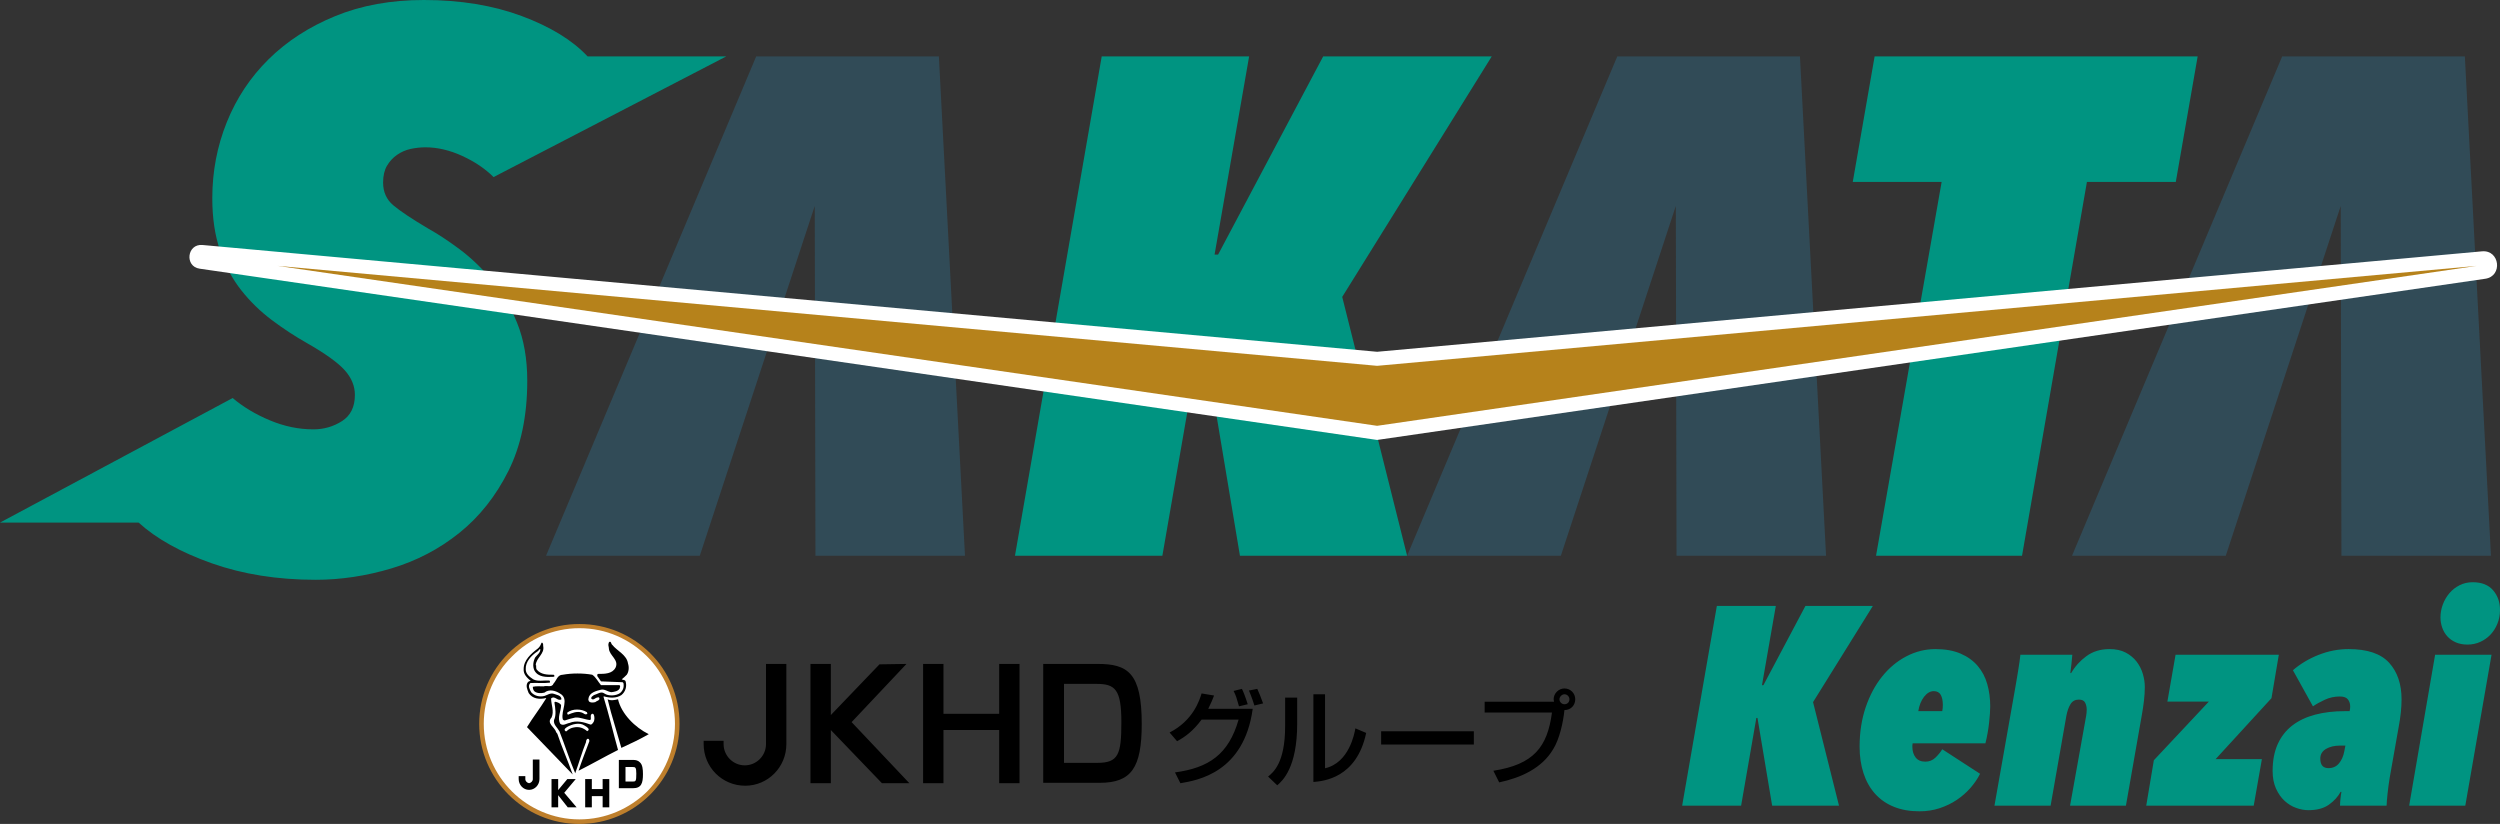 <?xml version="1.0" encoding="utf-8"?>
<svg version="1.1" id="レイヤー_1" xmlns="http://www.w3.org/2000/svg" x="0" y="0" width="354.462" height="116.824" xml:space="preserve">
  <rect width="100%" height="100%" fill="#333333" stroke="none"/>
  <style>
    .st0{fill:#009481}.st1{fill:#fff}.st3{fill:#314b57}
  </style>
  <path class="st0" d="m257.063 99.551 3.68 14.68h-9.479l-2.08-12.44h-.16l-2.16 12.44h-8.359l4.92-28.32h8.359l-1.96 11.24h.2l5.96-11.24h9.56l-8.481 13.64zM280.743 109.712c-.347.693-.8 1.359-1.36 2-.56.64-1.206 1.206-1.939 1.699-.734.494-1.547.887-2.44 1.181-.894.293-1.847.439-2.859.439-1.36 0-2.567-.214-3.62-.64-1.054-.427-1.94-1.04-2.66-1.84-.72-.801-1.267-1.767-1.64-2.9-.374-1.133-.561-2.393-.561-3.78 0-2.026.286-3.886.86-5.58.573-1.692 1.353-3.152 2.34-4.38.986-1.226 2.133-2.18 3.439-2.859 1.307-.681 2.681-1.021 4.12-1.021 1.387 0 2.573.214 3.561.641.986.427 1.793 1.007 2.42 1.739.626.734 1.08 1.594 1.359 2.58.28.987.421 2.04.421 3.16 0 .561-.054 1.334-.16 2.32-.107.986-.28 1.96-.521 2.92h-10.319c-.027.134-.04.233-.04.3v.18c0 .614.152 1.12.46 1.521.306.399.766.6 1.38.6.56 0 1.04-.193 1.439-.58.4-.386.721-.779.96-1.18l5.36 3.48zm-5.36-8.881c.026-.133.047-.279.061-.439.013-.16.02-.307.02-.44 0-.613-.1-1.093-.3-1.439s-.526-.521-.979-.521c-.507 0-.968.268-1.381.8-.413.534-.687 1.214-.819 2.04h3.398zM285.903 96.531c.079-.493.159-.973.239-1.439s.146-.9.2-1.301c.053-.399.093-.72.12-.96h7.36c-.027.374-.067.801-.12 1.28-.054.48-.107.92-.16 1.32h.12c.533-.934 1.253-1.733 2.16-2.4.906-.666 2-1 3.279-1 .906 0 1.674.167 2.301.5.626.334 1.14.76 1.539 1.28.4.52.693 1.1.881 1.74.186.64.279 1.254.279 1.84 0 .613-.04 1.267-.12 1.96-.079.693-.187 1.399-.319 2.12l-2.24 12.76h-7.92l2.28-12.72c.026-.16.046-.313.06-.46s.021-.286.021-.42c0-.373-.074-.707-.221-1-.146-.294-.446-.44-.899-.44-.507 0-.895.207-1.16.62-.267.414-.467.967-.601 1.66l-2.239 12.76h-7.96l2.88-16.32c.08-.426.16-.886.24-1.38zM322.062 98.991l-7.92 8.641h6.56l-1.16 6.6h-15.239l1.08-6.44 7.8-8.319h-5.88l1.16-6.641h14.64l-1.041 6.159zM333.141 100.831c.026-.08.046-.192.06-.34.014-.146.021-.26.021-.34 0-.373-.107-.7-.32-.979-.214-.28-.6-.421-1.16-.421-.746 0-1.453.154-2.12.461-.666.307-1.227.619-1.68.939l-2.84-5.12c1.04-.906 2.253-1.633 3.64-2.18 1.387-.546 2.801-.82 4.24-.82 2.666 0 4.586.647 5.76 1.94 1.174 1.294 1.761 3.02 1.761 5.18 0 .587-.034 1.207-.101 1.86s-.167 1.326-.3 2.02l-1.28 7.24c-.054.32-.106.674-.16 1.06-.054.388-.1.774-.14 1.16-.04.387-.073.734-.1 1.04-.027.307-.04.54-.04.7h-6.601c0-.267.021-.593.061-.98.04-.386.086-.713.14-.979h-.12c-.373.693-.927 1.3-1.66 1.82-.733.52-1.699.779-2.899.779-.561 0-1.141-.106-1.74-.319-.6-.214-1.146-.547-1.64-1-.494-.453-.9-1.033-1.221-1.74-.319-.706-.479-1.54-.479-2.5 0-1.467.24-2.733.72-3.8.48-1.066 1.166-1.946 2.061-2.641.893-.692 1.973-1.206 3.239-1.54 1.267-.333 2.674-.5 4.221-.5h.677zm-1.32 4.881c-.826 0-1.507.159-2.04.479s-.8.773-.8 1.36c0 .906.387 1.359 1.16 1.359.613 0 1.106-.22 1.479-.66.374-.439.627-1.006.761-1.699l.16-.84h-.72zM349.542 114.231h-7.96l3.68-21.4h8l-3.72 21.4zm4.92-27.76c0 .693-.12 1.34-.36 1.939-.24.601-.566 1.12-.979 1.561-.414.439-.9.787-1.46 1.04-.561.254-1.16.38-1.801.38-.64 0-1.199-.106-1.68-.32-.479-.213-.88-.5-1.2-.859-.319-.36-.56-.773-.72-1.24s-.24-.94-.24-1.421c0-.639.113-1.259.34-1.859s.54-1.133.94-1.6c.4-.466.88-.84 1.44-1.12.56-.28 1.173-.42 1.84-.42 1.279 0 2.246.38 2.899 1.14.654.759.981 1.686.981 2.779z"/>
  <path class="st1" d="M96.129 102.658c0 7.688-6.233 13.921-13.921 13.921s-13.921-6.233-13.921-13.921 6.233-13.921 13.921-13.921 13.921 6.233 13.921 13.921"/>
  <path d="M95.994 102.621h.354c0 7.838-6.365 14.203-14.203 14.203-7.838 0-14.203-6.365-14.203-14.203 0-7.838 6.365-14.144 14.203-14.144 7.838 0 14.203 6.306 14.203 14.144H95.7c0-3.713-1.533-7.131-3.949-9.547-2.475-2.474-5.834-4.007-9.606-4.007-3.713 0-7.13 1.533-9.547 4.007-2.475 2.416-4.007 5.834-4.007 9.547 0 3.771 1.532 7.131 4.007 9.606 2.417 2.416 5.834 3.949 9.547 3.949 3.772 0 7.131-1.533 9.606-3.949 2.416-2.475 3.949-5.835 3.949-9.606h.294z" fill="#be7f2c"/>
  <path d="M75.25 96.552c-.177 0-.294.059-.412.177-.354.47-.059 1.06.118 1.532.53.824 1.532.942 2.475.707v.059c-.826 1.355-1.886 2.711-2.711 4.066 2.18 2.239 4.302 4.479 6.482 6.719-.707-2.004-1.532-3.831-2.18-5.776l-.177-.236c-.177-.707-1.414-1.237-.648-2.062.412-.884-.059-1.828-.059-2.711.53-.472.943.471 1.473.118-.059-.59-.648-.59-1.061-.767-.53-.177-.943.177-1.355.295-.707.177-1.414 0-1.886-.53-.177-.354-.53-.884-.118-1.297.884-.059 1.886.06 2.77-.059.059-.118 0-.235-.059-.295-.766-.058-1.65.177-2.298-.176-.531-.354-1.061-.766-1.061-1.414-.059-1.061.766-1.946 1.65-2.535.177-.058.177-.294.412-.353.06.472-.412.825-.707 1.179-.294.53-.412 1.296-.117 1.885.53.943 1.65.943 2.711.884l.117-.058c0-.119 0-.177-.117-.237-.885 0-1.827 0-2.417-.765-.059-.119-.059-.354-.059-.531 0-.059 0-.059-.058-.059.058-1.061 1.296-1.591 1.06-2.711.059-.059-.059-.059 0-.117-.059 0 0-.06 0-.119-.059-.118-.059-.294-.236-.235-.117.294-.235.589-.53.825-.943.707-2.003 1.65-2.003 2.888-.06.766.471 1.237 1.001 1.709M86.153 99.144c.177.589.294 1.237.471 1.827l1.474 5.068c1.296-.589 2.652-1.238 3.889-1.945-1.945-.943-3.889-2.887-4.361-4.95-.472.118-1.061.235-1.473 0"/>
  <path d="M85.622 98.731c.766.237 1.768.295 2.476-.176.589-.471.825-1.238.589-2.003-.118-.177-.354-.118-.53-.237.235-.176.471-.412.707-.648.294-.412.354-1.061.177-1.591-.177-1.237-1.532-1.767-2.24-2.652-.177-.117-.118-.53-.413-.412-.058.058-.117.176-.117.295-.059.176.059.412.059.648.058 1.001 1.473 1.591.943 2.71-.472.885-1.532.885-2.475.885-.119 0-.119.177-.119.294l.531.766 3.065.118.117.118c.118.59-.059 1.061-.471 1.415-.589.412-1.65.47-2.24.058-.471-.353-1.002.118-1.473.236-.118.118-.471.236-.353.53.294.236.53-.117.766-.177.118 0 .294-.117.353.06.118.353-.412.412-.589.589-.295.059-.648.118-.884-.118-.059-.118-.118-.236-.059-.413.118-.825 1.061-1.06 1.768-1.237.531-.118.943.295 1.473.354.413-.059.943-.119 1.179-.531 0-.176.177-.353-.059-.471H85.21c-.412-.472-.707-1.121-1.238-1.474-1.296-.235-2.887-.235-4.184 0-.766 0-.884.825-1.296 1.238-.236.648-.943.236-1.415.412-.471 0-1.061-.058-1.532.059 0 .236.059.472.236.648.354.295.943.295 1.414.177.649-.53 1.532-.294 2.181.118 1.414.766.117 2.416.412 3.654.059.118.177.177.295.177.471-.177.943-.295 1.473-.413.767-.058 1.356.295 2.122.354.235-.177-.059-.531.177-.825.058-.059.177-.118.294 0 .177.294.177.825 0 1.12-.117.176-.236.353-.412.353-.943-.353-2.004-.648-3.006-.235-.412.058-.884.471-1.296.117-.472-.884.118-1.768.118-2.651-.177-.295-.531-.413-.826-.472-.058 0-.117.059-.117.118.117.766.294 1.768-.059 2.475-.118.648.471 1.06.766 1.592.766 1.944 1.414 4.006 2.239 5.952.531-1.474.943-2.948 1.533-4.42 0-.177.058-.472.294-.472.177.059.177.235.177.354-.53 1.414-1.061 2.769-1.532 4.183 1.885-.942 3.713-2.003 5.598-2.946-.707-2.534-1.296-5.068-2.062-7.543l.058-.06zm-2.357 2.476c-.295.235-.53-.118-.766-.177-.707-.235-1.355.059-1.945.295-.176-.059-.118-.177-.118-.295.766-.59 2.004-.53 2.77-.058 0 .058.118.176.059.235m.059 2.416s-.059 0-.059.06c-.53-.472-1.178-.708-1.944-.532-.354.06-.708.237-1.002.532-.118.058-.177-.06-.236-.119-.118-.236.177-.353.295-.471.707-.412 1.767-.707 2.475-.236.236.118.471.294.589.471.059.118 0 .236-.118.295M81.632 110.459H80.44l-1.3 1.561v-1.561h-.943v4.008h.943v-1.723l1.357 1.723h1.255l-1.751-2.063zM85.445 111.874h-1.532v-1.415h-.943v4.008h.943v-1.591h1.532v1.591h.943v-4.008h-.943zM89.747 107.748h-2.004v4.007h2.004c1.189 0 1.415-.704 1.415-2.004 0-.643-.055-1.346-.448-1.674-.329-.329-.728-.329-.967-.329m-.059 3.065h-1.001v-2.063h1.001c.403 0 .53.042.53.943 0 1.089-.075 1.12-.53 1.12M75.545 110.459c0 .295-.236.531-.53.59-.295-.059-.531-.295-.531-.59v-.412h-.943v.412c0 .825.649 1.532 1.474 1.532.824 0 1.473-.707 1.473-1.532v-2.77h-.943v2.77zM111.494 94.135h-2.888v11.374c0 1.65-1.355 3.006-3.006 3.006-1.649 0-3.005-1.356-3.005-3.006v-.471h-2.829v.471c0 3.241 2.593 5.894 5.894 5.894 3.241 0 5.834-2.653 5.834-5.894v.06V94.135zM141.667 94.135v7.072h-7.897v-7.072h-2.888v16.914h2.888v-7.543h7.897v7.543h2.888V94.135zM128.937 111.049l-8.191-8.663 7.778-8.251-3.83.06-6.895 7.189v-7.249h-2.888v16.914h2.888v-7.543l7.248 7.543zM155.633 94.135h-7.72v16.855h8.015c4.479 0 5.953-2.122 5.953-8.369 0-7.248-2.004-8.486-6.248-8.486m-4.773 2.829h4.597c2.652 0 3.536.767 3.536 5.422 0 4.597-.413 5.775-3.419 5.775h-4.714V96.964zM165.83 103.859c3.359-1.709 4.243-4.597 4.537-5.54l1.768.295c-.177.472-.412 1.06-.825 1.886h6.306c-1.238 9.016-7.779 10.135-10.254 10.549l-.766-1.533c4.773-.648 7.602-2.534 9.016-7.484h-5.245c-1.237 1.65-2.298 2.416-3.476 3.064l-1.061-1.237zm9.84-3.713c-.353-1.238-.412-1.473-.766-2.181l1.179-.294c.177.353.413.883.825 2.18l-1.238.295zm2.181-.118c-.354-1.179-.648-1.768-.766-2.121l1.178-.236c.236.53.472 1.06.825 2.062l-1.237.295zM183.921 102.621c0 6.189-2.063 8.075-2.828 8.723l-1.297-1.238c.707-.589 2.416-1.886 2.416-7.131v-4.067h1.709v3.713zm3.949 6.306c3.418-.766 4.184-4.95 4.302-5.657l1.532.648c-1.355 6.424-6.07 6.836-7.484 6.954V98.438h1.65v10.489zM195.825 103.682h13.143v1.886h-13.143zM211.737 109.28c5.717-.884 7.661-3.359 8.309-8.25H210.5v-1.532h9.841c0-.119-.059-.177-.059-.354 0-.825.708-1.532 1.532-1.532.885 0 1.532.707 1.532 1.532 0 .825-.589 1.532-1.532 1.532-.177 1.768-.707 4.125-1.591 5.539-1.591 2.711-4.596 4.067-7.661 4.715l-.825-1.65zm9.37-10.136c0 .412.354.707.707.707.413 0 .708-.295.708-.707 0-.354-.295-.707-.708-.707-.353 0-.707.353-.707.707"/>
  <path class="st0" d="m190.306 42.097 9.2 36.7h-23.7l-5.199-31.099h-.4l-5.401 31.099h-20.899l12.3-70.8h20.9l-4.9 28.1h.5l14.9-28.1h23.899zM308.493 25.798h-12.6l-9.2 53h-20.7l9.3-53h-12.6l3.1-17.8h45.801z"/>
  <path class="st3" d="m77.419 78.798 29.8-70.8h25.9l3.7 70.8h-21.2l-.099-49.6-16.301 49.6zM199.506 78.798l29.8-70.8h25.9l3.7 70.8h-21.2l-.099-49.6-16.301 49.6zM293.78 78.798l29.8-70.8h25.9l3.7 70.8h-21.2l-.099-49.6-16.301 49.6z"/>
  <path class="st0" d="M69.702 39.658c-1.444-1.702-2.963-3.146-4.554-4.332-1.594-1.185-3.055-2.147-4.388-2.889-2.371-1.405-4.037-2.516-4.999-3.332-.964-.814-1.444-1.888-1.444-3.221 0-.962.184-1.758.555-2.389.37-.628.851-1.148 1.444-1.556.593-.405 1.24-.683 1.944-.833.703-.147 1.389-.22 2.056-.22 1.702 0 3.443.407 5.22 1.22 1.778.817 3.259 1.817 4.444 3l32.987-17.108H83.31c-2.148-2.294-5.259-4.201-9.331-5.72C69.906.761 65.276 0 60.094 0c-4.666 0-8.851.761-12.553 2.278-3.705 1.519-6.852 3.554-9.443 6.109-2.593 2.555-4.573 5.538-5.943 8.943-1.371 3.407-2.055 6.998-2.055 10.776 0 2.815.37 5.295 1.111 7.442.739 2.149 1.739 4.018 2.999 5.611 1.259 1.592 2.703 2.998 4.332 4.221 1.628 1.221 3.295 2.315 4.999 3.277 2.592 1.481 4.369 2.76 5.332 3.832.962 1.074 1.445 2.241 1.445 3.499 0 1.704-.612 2.944-1.833 3.722-1.222.777-2.575 1.167-4.055 1.167-2.075 0-4.129-.426-6.165-1.279-2.038-.85-3.796-1.906-5.277-3.165L0 74.096h19.657c2.519 2.296 5.98 4.22 10.388 5.776 4.404 1.556 9.312 2.333 14.719 2.333 3.554 0 7.126-.538 10.719-1.61 3.592-1.074 6.813-2.759 9.665-5.056 2.85-2.294 5.166-5.22 6.943-8.775 1.777-3.555 2.666-7.813 2.666-12.775 0-3.11-.482-5.85-1.445-8.221-.963-2.369-2.165-4.406-3.61-6.11"/>
  <path class="st1" d="m28.705 34.736 166.549 15.141L351.91 35.635c2.532-.23 2.976 3.524.459 3.89L195.254 62.378 28.308 38.095c-2.173-.316-1.79-3.558.397-3.359z"/>
  <path fill="#b6821b" d="M351.16 37.696 195.254 60.373 39.348 37.696l155.906 14.173z"/>
</svg>
